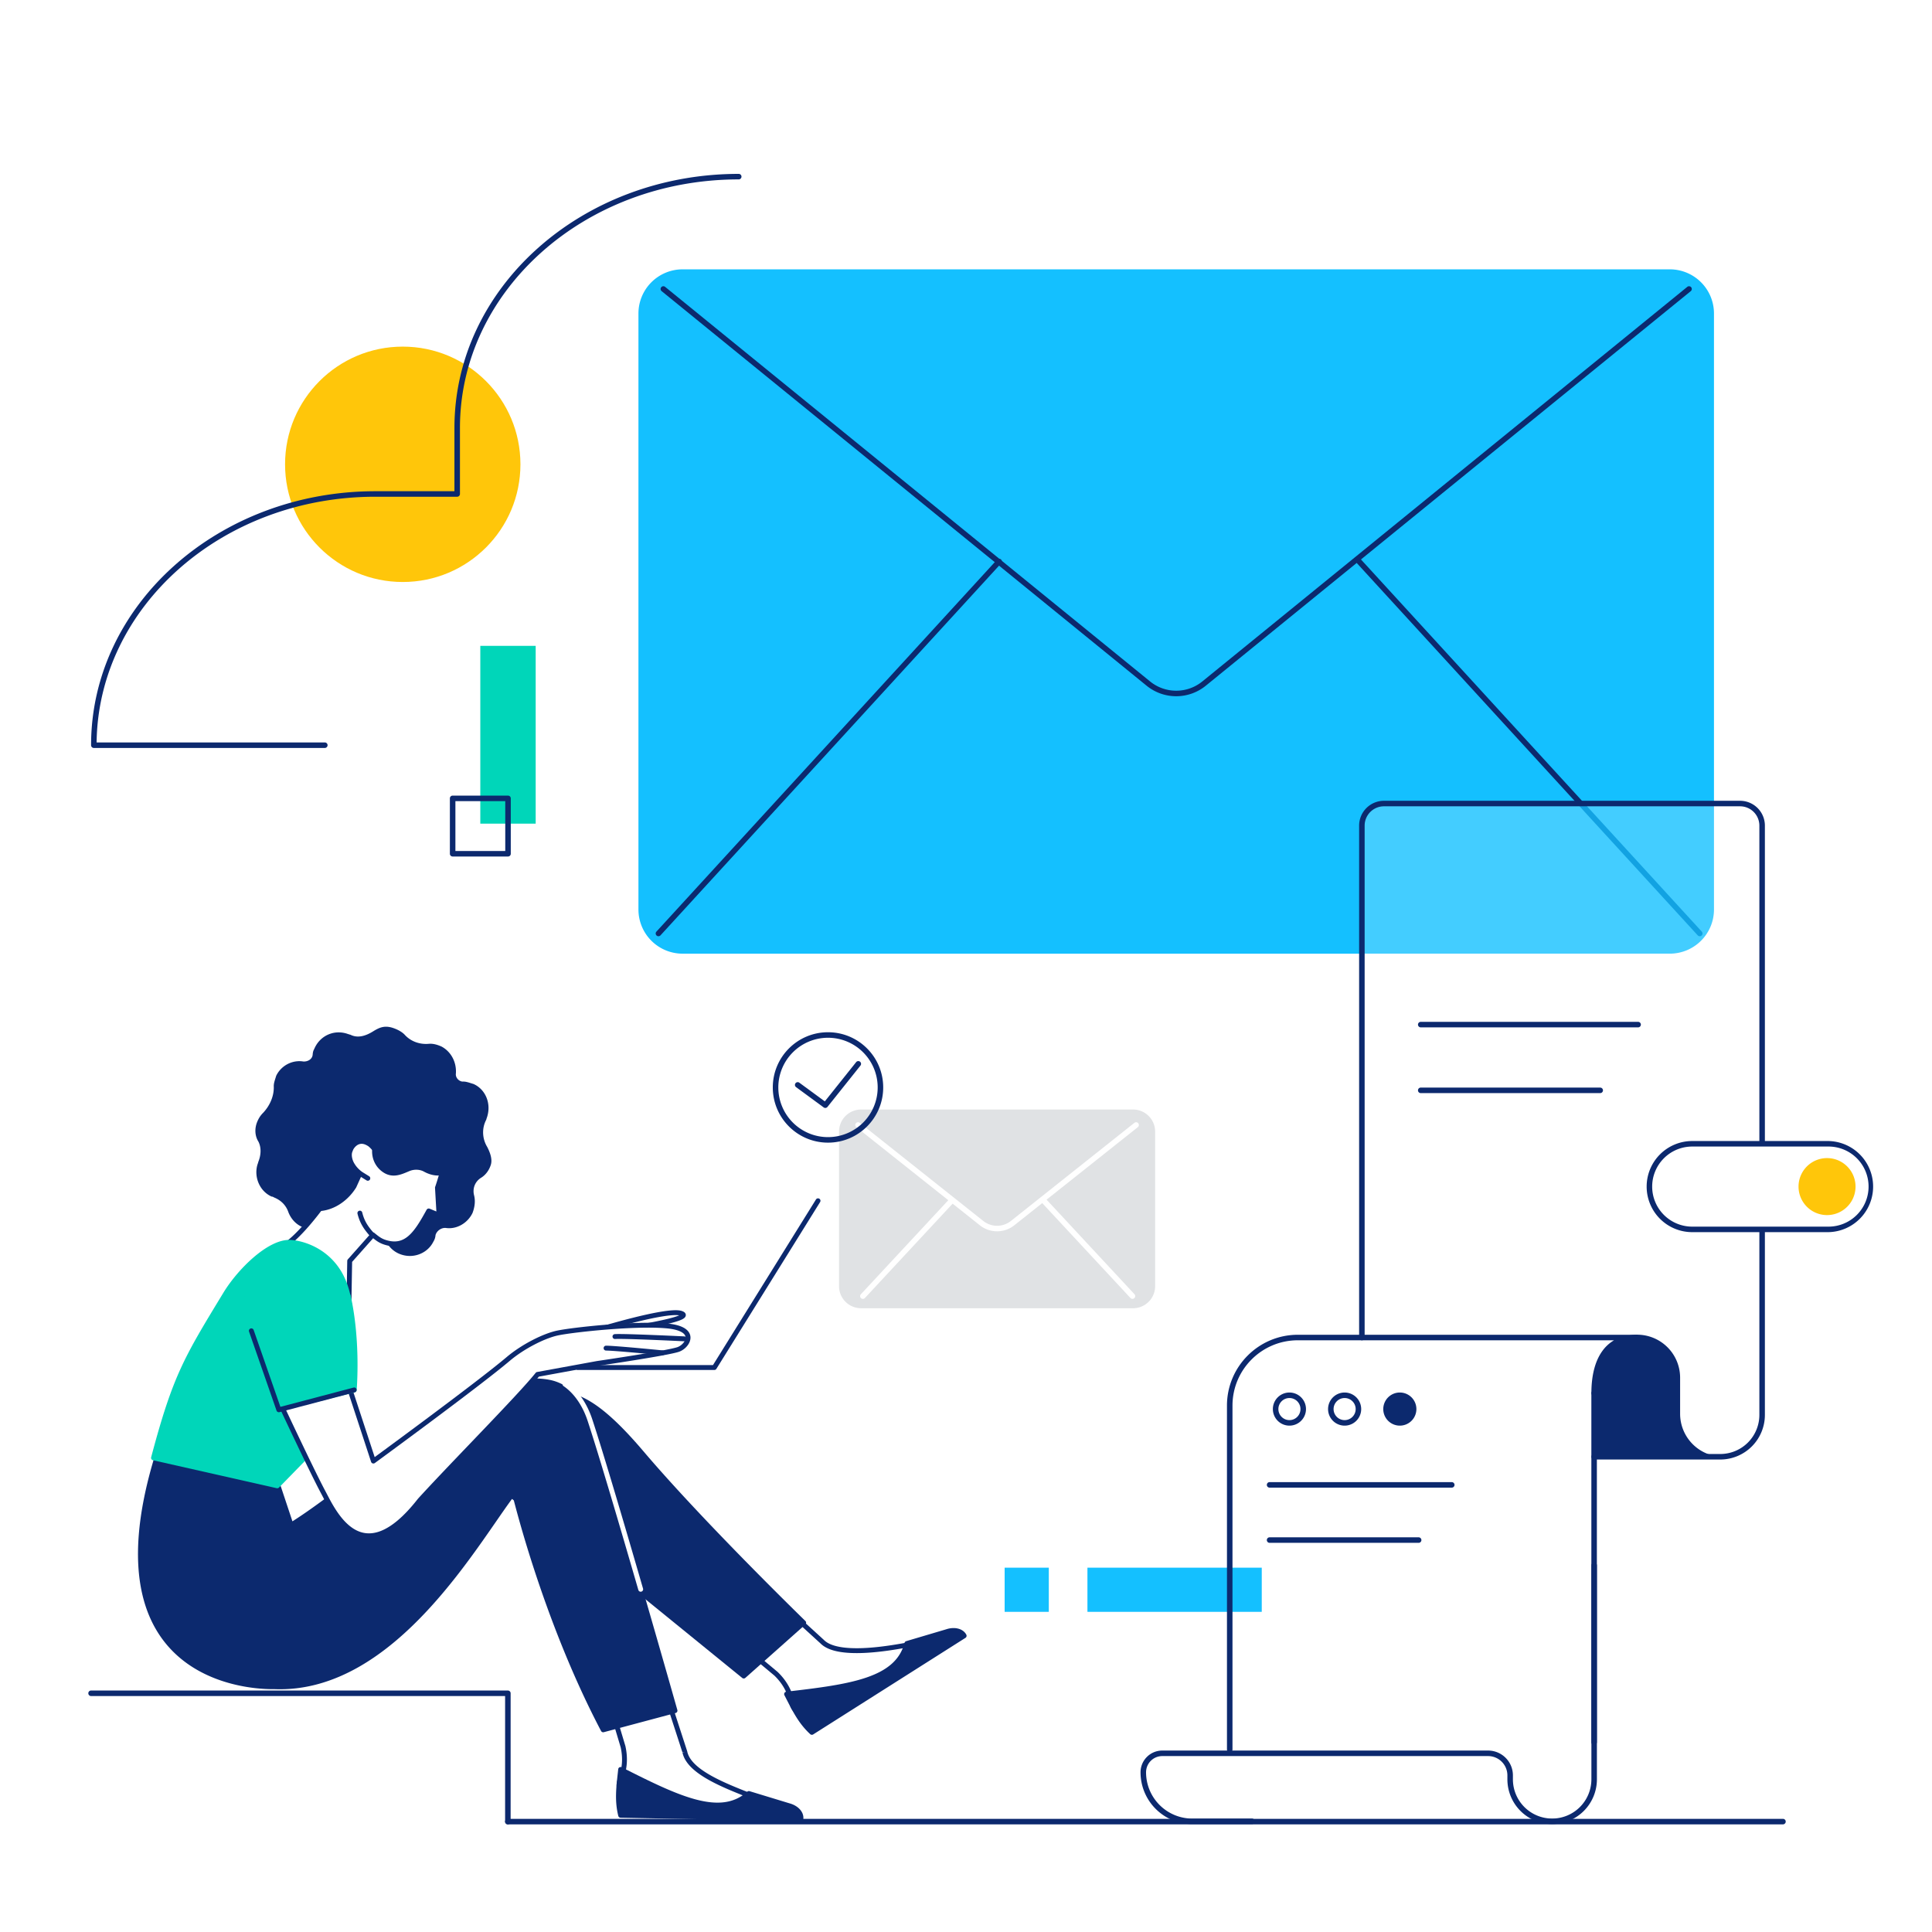 <svg width="350" height="350" viewBox="0 0 350 350" fill="none" xmlns="http://www.w3.org/2000/svg"><path d="m120.871 307.539 3.192 9.83c.759 3.843 7.994 6.372 12.416 8.173 1.727.705 2.323.697 3.134 1.581 1.126 1.232-1.401.632-1.401.632l-18.582 1.078-5.056-2.878c-1.705-.074-2.937-1.959-2.221-3.507.874-1.937.958-4.032.516-6.022l-1.959-6.528" fill="#fff"/><path d="M120.734 307.117a.443.443 0 0 1 .557.284l3.193 9.831c.006.016.01.033.013.051.166.837.691 1.638 1.508 2.409.815.769 1.892 1.48 3.104 2.14 1.979 1.078 4.259 1.988 6.242 2.779.449.179.883.352 1.295.52.423.173.777.302 1.087.414l.087.031c.272.098.518.187.741.281.517.218.924.471 1.378.967.157.171.283.345.35.522a.688.688 0 0 1-.052.641.781.781 0 0 1-.457.304c-.145.039-.3.05-.441.052a5.048 5.048 0 0 1-.823-.078 8.465 8.465 0 0 1-.288-.055l-.052-.011-18.521 1.074a.443.443 0 0 1-.244-.057l-4.967-2.827c-1.938-.161-3.334-2.305-2.494-4.125.825-1.829.912-3.818.49-5.728l-1.953-6.512a.442.442 0 1 1 .847-.254l1.958 6.528a.28.28 0 0 1 .008.031c.459 2.065.376 4.26-.544 6.3l-.002.004c-.574 1.241.424 2.818 1.839 2.879a.449.449 0 0 1 .2.057l4.942 2.814 18.452-1.07a.415.415 0 0 1 .127.011h.001l.004.001.018.004.072.016c.063.013.151.03.254.048.207.035.452.066.657.065a2.757 2.757 0 0 0-1.102-.786c-.2-.085-.424-.165-.702-.265a27.344 27.344 0 0 1-1.204-.457l.167-.409-.167.409c-.4-.163-.826-.333-1.269-.509-1.984-.792-4.326-1.726-6.357-2.832-1.245-.678-2.395-1.432-3.288-2.274-.884-.834-1.544-1.781-1.763-2.855l.008.025.42-.137-.433.086.005.026-3.185-9.805a.444.444 0 0 1 .284-.558Zm18.838 20.312-.005.002.005-.002Z" fill="#0C296E"/><path d="M145.533 329.513c.068-.669-.212-1.288-.666-1.771-.453-.48-1.095-.849-1.823-1.046l-7.246-2.206a.443.443 0 0 0-.424.093c-2.411 2.159-5.423 2.418-9.208 1.435-3.802-.986-8.281-3.2-13.53-5.859a.442.442 0 0 0-.64.347l-.078.714c-.311 2.821-.561 5.088.088 7.742a.444.444 0 0 0 .422.338l32.657.61a.44.44 0 0 0 .448-.397Z" fill="#0C296E"/><path d="m142.365 291.396 6.585 6.009c2.751 2.789 11.679 1.343 16.362.408 1.829-.364 2.322-.699 3.486-.408 1.619.407-.82 1.299-.82 1.299l-14.91 11.143-5.805.385c-1.464.879-3.53-.015-3.786-1.701-.339-2.098-1.424-3.893-2.89-5.309l-5.232-4.367" fill="#fff"/><path d="M142.039 291.1a.443.443 0 0 1 .625-.028l6.584 6.008.017.017c.595.603 1.565 1.012 2.825 1.247 1.252.234 2.735.286 4.299.222 3.126-.129 6.501-.718 8.837-1.185.448-.089.815-.176 1.135-.254l.09-.022c.28-.068.535-.13.773-.174a3.628 3.628 0 0 1 1.682.047h.001c.224.057.425.132.579.242.164.118.312.307.31.565a.778.778 0 0 1-.214.505 1.75 1.75 0 0 1-.339.286 4.99 4.99 0 0 1-.729.389 7.111 7.111 0 0 1-.271.113l-.049.02-14.861 11.105a.444.444 0 0 1-.235.087l-5.703.379c-1.706.934-4.052-.085-4.354-2.067-.321-1.981-1.345-3.688-2.749-5.049l-5.22-4.357a.442.442 0 1 1 .567-.679l5.232 4.367a.17.17 0 0 1 .024.022c1.522 1.47 2.662 3.348 3.019 5.557l.001.004c.205 1.352 1.907 2.117 3.121 1.388a.447.447 0 0 1 .199-.062l5.674-.377 14.805-11.064a.425.425 0 0 1 .113-.061l.004-.002.018-.006.068-.027c.06-.024.143-.058.239-.1.191-.085.413-.194.584-.307l-.049-.013a2.752 2.752 0 0 0-1.305-.036 14.468 14.468 0 0 0-.817.187c-.323.078-.704.169-1.171.262-2.346.468-5.776 1.069-8.973 1.2-1.598.066-3.155.015-4.497-.235-1.329-.248-2.504-.702-3.284-1.488l-6.576-6.001a.443.443 0 0 1-.029-.625Zm26.895 6.586-.003.004a.03.03 0 0 1 .003-.004Z" fill="#0C296E"/><path d="M175.055 296.137c-.312-.596-.886-.958-1.532-1.11-.642-.152-1.381-.105-2.098.132l-7.261 2.153a.442.442 0 0 0-.302.312c-.823 3.13-3.193 5.006-6.892 6.273-3.716 1.273-8.673 1.895-14.519 2.57a.44.44 0 0 0-.342.642l.328.638c1.296 2.526 2.337 4.555 4.342 6.412a.443.443 0 0 0 .537.049l27.584-17.492a.442.442 0 0 0 .155-.579ZM99.57 249.975c-3.546-.689-7.417.093-11.41 1.742-3.996 1.65-8.154 4.186-12.293 7.059-3.637 2.525-7.275 5.32-10.784 8.018l-.001.001-1.446 1.11c-3.774 2.895-7.374 5.612-10.658 7.7l-2.17-6.52a.443.443 0 0 0-.32-.291l-21.995-5.096a.442.442 0 0 0-.524.303c-3.245 10.74-3.579 18.757-2.206 24.744 1.375 5.997 4.456 9.927 7.975 12.491 3.51 2.557 7.438 3.743 10.51 4.293a30.63 30.63 0 0 0 3.826.442 25.446 25.446 0 0 0 1.479.033h.095l.03-.001h-.002c11.107.445 20.43-6.371 27.763-14.264 3.674-3.954 6.867-8.199 9.553-11.98 1.026-1.443 1.974-2.814 2.846-4.075 1.173-1.696 2.21-3.194 3.112-4.403l.028.114c.167.659.418 1.622.752 2.842a218.917 218.917 0 0 0 3.013 10.015c2.682 8.217 6.721 19.016 12.144 29.328a.44.44 0 0 0 .505.221l13.004-3.474a.443.443 0 0 0 .311-.549v-.001l-.125-.438-.357-1.257c-.309-1.089-.757-2.659-1.306-4.583-1.1-3.848-2.609-9.111-4.251-14.775-3.282-11.323-7.093-24.255-9.202-30.661-1.245-3.791-3.881-7.307-7.896-8.088Z" fill="#0C296E"/><path d="m145.692 293.454.21.204a.441.441 0 0 1-.015.648l-10.855 9.655a.442.442 0 0 1-.573.013l-21.199-17.241-32.264-23.884a.443.443 0 0 1 .009-.718c1.32-.929 5.288-3.675 9.432-6.083 2.071-1.203 4.197-2.328 6.065-3.099.933-.386 1.812-.687 2.594-.865.76-.172 1.467-.236 2.053-.117 4.077.327 8.113 2.347 15.426 10.956 5.427 6.389 12.757 14.071 18.735 20.161a770.665 770.665 0 0 0 9.778 9.779l.604.591Zm-99.094-90.229c.253-.6.537-1.095 1.074-1.632 1.169-1.242 1.959-2.937 1.927-4.685-.042-.674.221-1.274.432-2.011.884-1.853 2.916-2.917 4.896-2.601.832.063 1.653-.421 1.716-1.242.032-.421.095-.695.285-1.022 1.01-2.432 3.674-3.653 6.233-2.664.126-.021.158.095.284.064 1.4.726 2.906.21 4.296-.685 1.18-.705 2.169-1.095 3.98-.326.6.253 1.242.632 1.632 1.074 1.116 1.211 2.748 1.748 4.338 1.6.8-.063 1.527.158 2.296.495 1.716.916 2.748 2.822 2.6 4.896-.094.695.485 1.369 1.18 1.453.673-.042 1.273.221 2.01.432 2.138.948 3.17 3.401 2.538 5.728-.063.284-.158.442-.221.737-.832 1.558-.748 3.443.179 4.959.547 1.074 1 2.327.59 3.38-.316.895-.916 1.716-1.748 2.211-1.053.674-1.548 1.895-1.232 3.148.263 1.022.126 2.127-.274 3.191-.884 1.853-2.885 3.032-4.864 2.727-.832-.063-1.632.547-1.843 1.284a2.56 2.56 0 0 1-.38 1.18c-.989 2.011-3.295 3.011-5.464 2.464-2.169-.537-3.453-2.38-3.674-4.349-2.485.358-5.118.074-7.687-.895-.6-.253-1.21-.495-1.695-.79-1.295 1.274-3.2 1.759-5.033 1.011-1.337-.474-2.295-1.59-2.748-2.822-.442-1.232-1.348-2.106-2.559-2.6-.158-.095-.316-.179-.442-.158-2.137-.948-3.17-3.401-2.643-5.57.063-.285.158-.443.221-.737.495-1.211.569-2.591.01-3.665-.641-1.021-.715-2.358-.21-3.58Z" fill="#0C296E"/><path d="m63.224 235.783.126-7.35 4.202-4.727c.79.652 1.316 1.053 2.105 1.316 3.938 1.316 5.78-1.58 8.013-5.644l1.58.653c.126 0 .263 0 .263-.263l-.264-4.602s1.58-4.464 1.706-7.486c.264-7.097-12.74-16.025-20.753-7.486-6.697 6.96-.653 16.552-.653 16.552s-3.759 5.57-7.17 8.328" fill="#fff"/><path d="M79.301 202.045c1.347 1.753 2.167 3.741 2.096 5.65v.002c-.065 1.564-.503 3.475-.916 4.975a46.054 46.054 0 0 1-.745 2.437l-.04.118.258 4.514v.025c0 .196-.051.448-.282.6a.743.743 0 0 1-.415.106h-.008a.445.445 0 0 1-.168-.034l-1.215-.502c-1.039 1.878-2.046 3.551-3.273 4.614-.662.573-1.4.981-2.25 1.149-.852.168-1.784.089-2.826-.259-.748-.25-1.282-.614-1.917-1.125l-3.81 4.288-.124 7.186a.442.442 0 1 1-.884-.016l.126-7.349a.441.441 0 0 1 .112-.286l4.2-4.728a.442.442 0 0 1 .613-.047c.787.651 1.259 1.003 1.964 1.238.928.31 1.703.362 2.374.23.671-.132 1.272-.455 1.843-.949 1.161-1.007 2.144-2.672 3.268-4.718a.442.442 0 0 1 .557-.196l1.214.501-.245-4.279a.443.443 0 0 1 .024-.173l.005-.011.012-.037.05-.144a45.044 45.044 0 0 0 .73-2.387c.408-1.488.823-3.319.884-4.777.06-1.639-.646-3.428-1.913-5.078-1.264-1.645-3.06-3.116-5.111-4.113-4.097-1.993-9.126-2.066-12.965 2.025l-.003.004c-3.212 3.338-3.38 7.305-2.724 10.49a18.73 18.73 0 0 0 2.066 5.42l.046.077.011.018.003.004a.444.444 0 0 1-.007.484l-.367-.248.367.248-.003.004-.009.013-.033.048-.127.184a62.961 62.961 0 0 1-2.153 2.906c-1.37 1.743-3.188 3.858-4.934 5.27a.443.443 0 0 1-.556-.688c1.665-1.347 3.433-3.396 4.795-5.128a64.479 64.479 0 0 0 2.129-2.874 18.41 18.41 0 0 1-.717-1.406 19.616 19.616 0 0 1-1.377-4.154c-.69-3.35-.533-7.658 2.95-11.279 4.175-4.447 9.653-4.325 13.995-2.214 2.169 1.055 4.074 2.613 5.425 4.371Z" fill="#0C296E"/><path d="M65.087 219.337a.443.443 0 0 1 .536.324c.367 1.487.983 2.466 2.132 3.748a.443.443 0 0 1-.659.591c-1.21-1.351-1.92-2.456-2.332-4.128a.442.442 0 0 1 .323-.535Zm8.037-26.273a.44.44 0 0 0-.37-.133l-14.71 1.695a.445.445 0 0 0-.198.074c-2.512 1.717-5.15 4.179-5.569 7.525-.272 1.648.134 3.15.512 4.548l.026.095.001.006c.141.493.286.986.43 1.478.947 3.229 1.893 6.453 1.786 9.684v.021c0 .067 0 .197.02.331a.92.92 0 0 0 .235.502 1.5 1.5 0 0 0 .385.267c.1.049.247.11.397.123 3.378.692 6.677-1.284 8.447-4.145a.46.46 0 0 0 .026-.05l1.734-3.824L82.69 210.1a.444.444 0 0 0 .409-.492l-.79-6.834a.445.445 0 0 0-.12-.255l-9.066-9.455Z" fill="#0C296E"/><path d="m66.634 213.459-1.053-.653a5.284 5.284 0 0 1-1.706-1.706c-.526-.789-.79-1.969-.39-2.758.127-.527 1.317-2.369 3.286-1.18.79.39 2.232 2.496 2.495 2.885" fill="#fff"/><path d="M64.138 208.023a1.5 1.5 0 0 0-.221.423.434.434 0 0 1-.036.096c-.144.284-.183.673-.11 1.108a3.175 3.175 0 0 0 .485 1.225c.352.589.963 1.2 1.553 1.552l.006.004 1.053.653a.442.442 0 0 1-.466.752l-1.05-.651a5.726 5.726 0 0 1-1.85-1.848 4.055 4.055 0 0 1-.604-1.543c-.089-.534-.064-1.112.173-1.608.057-.195.18-.437.343-.671a3.04 3.04 0 0 1 .777-.772 2.344 2.344 0 0 1 1.24-.413c.483-.017 1.005.117 1.554.446.265.135.54.382.79.64.265.273.538.598.79.916a25.87 25.87 0 0 1 1.069 1.469.442.442 0 1 1-.733.495c-.13-.192-.55-.805-1.031-1.416a11.544 11.544 0 0 0-.73-.849c-.245-.253-.44-.41-.564-.471a1.98 1.98 0 0 1-.033-.018c-.43-.26-.79-.339-1.082-.329a1.47 1.47 0 0 0-.775.263 2.154 2.154 0 0 0-.548.547Z" fill="#0C296E"/><path d="M78.932 198.751c-1.876-1.007-4.338-.594-5.663 1.018-1.009 1.135-1.355 2.695-1.054 4.127-1.53-.032-3.074.673-3.964 1.952l-.004.007c-1.439 2.151-1.017 5.066 1.176 6.521 1.63 1.086 3.17.439 4.36-.061.133-.056.262-.111.387-.16l.008-.004c.806-.343 1.85-.336 2.632.105l.005.002c.764.419 1.81.789 2.9.678 1.12-.115 2.223-.729 3.073-2.155l.01-.019c1.122-2.107.862-4.844-1.295-6.443a1.454 1.454 0 0 0-.275-.197c.487-2.052-.38-4.276-2.286-5.365l-.01-.006Z" fill="#0C296E"/><path d="M52.378 224.621c-1.026 0-2.122.352-3.212.917-1.093.567-2.206 1.363-3.273 2.285-2.133 1.842-4.119 4.22-5.433 6.382l-.337.555c-3.333 5.486-5.534 9.109-7.368 13.114-1.898 4.144-3.398 8.686-5.37 16.118a.443.443 0 0 0 .33.545l22.418 5.065a.442.442 0 0 0 .414-.123l6.149-6.307a.662.662 0 0 0 .032-.037l.004-.005.006-.008.006-.009.014-.02.05-.072.19-.276a146.034 146.034 0 0 0 2.84-4.33 80.227 80.227 0 0 0 2.347-3.949c.697-1.27 1.273-2.459 1.535-3.331.24-.799.377-1.975.448-3.306a58.77 58.77 0 0 0 .04-4.405c-.074-3.059-.317-6.14-.547-7.706-.672-4.606-2.882-7.393-5.242-9.02-2.342-1.614-4.816-2.077-6.04-2.077Z" fill="#00D6B9"/><path d="M148.426 217.159a.441.441 0 0 1 .142.609l-18.784 30.208a.44.44 0 0 1-.375.209h-24.691a.443.443 0 1 1 0-.885h24.445l18.654-29.999a.442.442 0 0 1 .609-.142Z" fill="#0C296E"/><path d="M107.836 241.087s13.004-4.022 15.552-3.169c2.548.852-7.56 2.474-7.56 2.474" fill="#fff"/><path d="m107.967 241.51-.131-.422-.131-.423.038-.012.11-.033.419-.127a147.395 147.395 0 0 1 6.276-1.739c1.79-.45 3.668-.877 5.264-1.137.797-.13 1.532-.22 2.155-.249.609-.029 1.16-.003 1.561.131.178.06.356.139.489.258.15.134.275.355.206.623-.055.212-.21.353-.32.436a2.383 2.383 0 0 1-.436.25c-.636.294-1.703.585-2.804.84a70.795 70.795 0 0 1-3.217.655 88.409 88.409 0 0 1-1.434.25l-.085.014-.029.004-.07-.436.07.436a.442.442 0 1 1-.14-.873l.069.436-.069-.436.028-.004.083-.014a91.475 91.475 0 0 0 1.419-.247 71.926 71.926 0 0 0 3.175-.646c1.071-.249 2.026-.513 2.579-.757-.244-.043-.588-.058-1.033-.036-.576.027-1.275.111-2.055.238-1.559.255-3.41.674-5.19 1.122a148.273 148.273 0 0 0-6.237 1.728l-.415.126-.109.033-.036.011Zm-.554-.292a.443.443 0 0 1 .292-.553l.131.423.131.422a.443.443 0 0 1-.554-.292Z" fill="#0C296E"/><path d="M120.924 240.214c-5.612-.548-16.826.653-19.816 1.253-2.485.495-6.37 2.464-9.024 4.706-5.57 4.717-24.438 18.511-24.438 18.511l-4.349-13.257-12.14 3.654s5.36 11.445 7.35 15.162c1.884 3.506 6.938 15.141 17.552 1.548 6.065-6.655 18.058-18.721 21.322-22.806l10.813-1.98s12.73-1.864 14.699-2.548c1.706-.611 3.622-3.685-1.969-4.243Z" fill="#fff"/><path d="M109.998 239.97c3.881-.307 8.121-.473 10.969-.196h.001c1.43.143 2.438.451 3.103.882.682.443 1.011 1.026 1.016 1.657.004.602-.288 1.161-.662 1.592a3.426 3.426 0 0 1-1.383.969l-.004.002c-.531.184-1.734.435-3.193.704-1.475.271-3.254.569-4.97.845a500.196 500.196 0 0 1-6.065.937l-.408.06-.136.02-10.644 1.949c-1.7 2.099-5.46 6.077-9.532 10.34l-2.35 2.457c-3.44 3.592-6.88 7.187-9.343 9.889-2.672 3.419-5.035 5.307-7.135 6.113-2.129.817-3.954.509-5.476-.378-1.499-.874-2.684-2.298-3.604-3.692-.723-1.097-1.302-2.208-1.74-3.049a58.219 58.219 0 0 0-.325-.618c-1-1.869-2.843-5.67-4.43-8.993a932.91 932.91 0 0 1-2.061-4.343l-.635-1.348-.234-.499.4-.188-.4.188a.445.445 0 0 1 .273-.612l12.14-3.653a.44.44 0 0 1 .547.285l4.16 12.678.329-.242a1454.229 1454.229 0 0 0 9.306-6.882c5.417-4.041 11.514-8.66 14.286-11.007 2.697-2.28 6.649-4.29 9.223-4.803 1.521-.306 5.093-.757 8.977-1.064Zm-42.352 24.714.26.357a.44.44 0 0 1-.681-.219l-4.214-12.846-11.236 3.382.016.035.634 1.347c.534 1.13 1.266 2.676 2.06 4.338 1.59 3.329 3.422 7.109 4.41 8.957m0 0c.106.196.22.414.342.649.438.839.988 1.895 1.684 2.949.89 1.349 1.985 2.642 3.311 3.415 1.305.761 2.85 1.032 4.713.317 1.889-.725 4.135-2.476 6.765-5.845a.347.347 0 0 1 .022-.026c2.472-2.713 5.928-6.323 9.372-9.922l2.346-2.452c4.171-4.367 7.968-8.387 9.585-10.411a.448.448 0 0 1 .266-.159l10.813-1.979.016-.003.064.438-.064-.438.143-.021.407-.06 1.467-.22c1.224-.186 2.875-.44 4.588-.715 1.713-.276 3.485-.572 4.95-.842 1.48-.273 2.606-.512 3.061-.669a2.564 2.564 0 0 0 1.011-.715c.29-.334.447-.693.445-1.006-.002-.284-.135-.612-.613-.922-.495-.321-1.344-.607-2.709-.743-2.764-.27-6.937-.11-10.813.196-3.873.307-7.404.755-8.873 1.05-2.395.477-6.214 2.405-8.824 4.611-2.798 2.369-8.92 7.005-14.33 11.041a1582.934 1582.934 0 0 1-9.311 6.886l-.609.446-.212.156h-.001l-.261-.357" fill="#0C296E"/><path d="M109.352 244.223a.442.442 0 0 1 .445-.44c.881.006 3.467.221 5.803.432 1.174.106 2.295.212 3.121.291l.991.096.37.036-.043.44.043-.44a.443.443 0 0 1-.087.88l.044-.44-.044.44-.369-.036-.989-.095c-.826-.079-1.945-.185-3.117-.291-2.357-.213-4.894-.423-5.729-.428a.442.442 0 0 1-.439-.445Zm14.616-2.124-.022.442-.021.442-.468-.022a715.136 715.136 0 0 0-5.155-.227c-2.937-.117-6.039-.218-6.866-.162a.442.442 0 0 1-.06-.883c.889-.06 4.058.045 6.962.162a638.548 638.548 0 0 1 5.161.226l.469.022Zm.42.464a.442.442 0 0 1-.463.42l.021-.442.022-.442c.244.012.432.22.42.464Z" fill="#0C296E"/><path d="M51.157 255.082c-3.707-11.245-13.383-11.667-3.464-24.428 1.431-1.843 5.906.347 8.212.642 2.327.306 5.95 1.443 7.17 3.433 1.864 8.339 1.096 17.068 1.096 17.068l-13.014 3.285Z" fill="#00D6B9"/><path d="M49.288 230.377c.592-.044 1.307.055 2.087.229.66.148 1.34.342 2.005.533l.35.1c.76.216 1.504.418 2.118.497 1.13.148 2.577.499 3.885 1.053 1.292.547 2.377 1.262 2.928 2.112.909 4.105 1.178 8.307 1.219 11.495a67.704 67.704 0 0 1-.06 3.887 48.15 48.15 0 0 1-.061 1.093l-.005.071-12.31 3.107c-.934-2.676-2.197-4.736-3.425-6.491a84.298 84.298 0 0 0-1.184-1.641c-.834-1.135-1.576-2.146-2.129-3.191-.784-1.482-1.15-2.977-.745-4.864.409-1.915 1.617-4.271 4.08-7.441.254-.325.66-.505 1.248-.549Zm14.883 21.421.44.038v-.007l.002-.02.007-.077.021-.296c.018-.258.04-.635.062-1.113a68.68 68.68 0 0 0 .061-3.938c-.04-3.241-.316-7.541-1.257-11.752a.451.451 0 0 0-.054-.135c-.684-1.114-2-1.941-3.376-2.524a16.583 16.583 0 0 0-4.114-1.115l-.002-.001c-.538-.068-1.218-.251-1.99-.47l-.342-.098a36.742 36.742 0 0 0-2.062-.547c-.806-.18-1.622-.302-2.345-.248-.726.055-1.416.293-1.879.888-2.495 3.211-3.797 5.693-4.247 7.799-.456 2.131-.03 3.838.828 5.462.585 1.105 1.388 2.2 2.243 3.364.37.506.751 1.024 1.127 1.562 1.26 1.801 2.535 3.896 3.443 6.651a.441.441 0 0 0 .528.29l13.014-3.285a.442.442 0 0 0 .332-.39l-.44-.038Z" fill="#00D6B9"/><path d="M45.389 240.671c.23-.08.483.042.563.272l4.846 13.923 13.27-3.497a.443.443 0 0 1 .226.856l-13.667 3.601a.442.442 0 0 1-.53-.283l-4.98-14.309a.442.442 0 0 1 .272-.563Z" fill="#0C296E"/><path d="M101.984 250.495a.442.442 0 0 1 .615-.115c2.251 1.545 3.814 4.062 4.697 6.744 2.109 6.411 5.912 19.339 9.197 30.666a.442.442 0 1 1-.85.246c-3.285-11.331-7.084-24.242-9.187-30.635-.843-2.561-2.313-4.888-4.358-6.291a.443.443 0 0 1-.114-.615Z" fill="#fff"/><path d="M16 306.754a.5.5 0 0 1 .5-.5h75.505a.5.5 0 0 1 .5.5V330a.5.5 0 0 1-1 0v-22.746H16.5a.5.5 0 0 1-.5-.5Z" fill="#0C296E"/><path d="M190 284h-8v8h8v-8Zm38.579 0H197v8h31.579v-8Z" fill="#14C0FF"/><path d="M152 205a4 4 0 0 1 4-4h49.262a4 4 0 0 1 4 4v28a4 4 0 0 1-4 4H156a4 4 0 0 1-4-4v-28Z" fill="#BBBFC4" fill-opacity=".45"/><path d="M155.051 203.492a.5.5 0 0 0 .08.702l22.38 17.781a5.015 5.015 0 0 0 6.239 0l22.38-17.781a.5.5 0 0 0-.622-.783l-22.38 17.781a4.017 4.017 0 0 1-4.995 0l-22.38-17.781a.5.5 0 0 0-.702.081Z" fill="#fff"/><path d="M172.595 217.302a.5.5 0 0 0-.707.026l-15.934 17.139a.5.5 0 0 0 .733.681l15.934-17.14a.5.5 0 0 0-.026-.706Zm16.292 0a.5.5 0 0 0-.025.706l15.934 17.14a.5.5 0 0 0 .732-.681l-15.934-17.139a.5.5 0 0 0-.707-.026Z" fill="#fff"/><g filter="url(#ud1tnd7q6j0a)"><path d="M72.962 105.434c11.775 0 21.32-9.545 21.32-21.32 0-11.776-9.545-21.321-21.32-21.321s-21.32 9.545-21.32 21.32c0 11.776 9.545 21.321 21.32 21.321Z" fill="#FFC60A"/></g><path d="M82.325 77.512c0-25.462 23.114-46.012 51.501-46.012a.5.5 0 0 1 0 1c-27.945 0-50.501 20.206-50.501 45.012v11.976a.5.5 0 0 1-.5.5H68c-27.757 0-50.197 19.935-50.498 44.512h41.341a.5.5 0 0 1 0 1H17a.5.5 0 0 1-.5-.5c0-25.462 23.114-46.012 51.501-46.012h14.323V77.512ZM150 206a9 9 0 0 0 9-9 9 9 0 0 0-9-9 9 9 0 0 0-9 9 9 9 0 0 0 9 9Zm10-9c0 5.523-4.477 10-10 10s-10-4.477-10-10 4.477-10 10-10 10 4.477 10 10Z" fill="#0C296E"/><path d="M155.8 192.336a.5.5 0 0 0-.702.079l-5.676 7.113-4.614-3.389a.5.5 0 1 0-.592.806l5.001 3.674a.5.5 0 0 0 .687-.092l5.975-7.489a.498.498 0 0 0-.079-.702Zm156.357 71.571a7.79 7.79 0 0 1-7.789-7.789v-6.538a7.79 7.79 0 0 0-7.789-7.789 7.791 7.791 0 0 0-7.789 7.789v14.324h23.367v.003Z" fill="#0C296E"/><path d="M115.66 56.793a8 8 0 0 1 8-8h178.842a8 8 0 0 1 8 8v88.654h-59.723a4 4 0 0 0-4 4v23.319H123.66a8 8 0 0 1-8-8V56.793Z" fill="#14C0FF"/><path d="M119.789 52.038a.5.5 0 0 0 .072.703l87.855 71.481a8.498 8.498 0 0 0 10.729 0l87.855-71.48a.5.5 0 0 0-.631-.776l-87.855 71.481a7.5 7.5 0 0 1-9.467 0l-87.855-71.481a.5.5 0 0 0-.703.072Z" fill="#0C296E"/><path d="M181.337 101.352a.5.5 0 0 1 .031.706l-61.713 67.389a.5.5 0 1 1-.738-.675l61.713-67.389a.5.5 0 0 1 .707-.031Zm64.538 0a.5.5 0 0 1 .707.031l61.713 67.389a.5.5 0 0 1-.738.675l-61.713-67.389a.5.5 0 0 1 .031-.706Z" fill="#0C296E"/><g opacity=".8" filter="url(#udawwbvsjktb)"><path d="M246.718 149.57a4 4 0 0 1 4-4h59.785v19.194a8 8 0 0 1-8 8h-55.785V149.57Z" fill="#14C0FF"/></g><path d="M246.218 149.57a4.5 4.5 0 0 1 4.5-4.5h64.508a4.5 4.5 0 0 1 4.5 4.5v106.749a8.086 8.086 0 0 1-8.086 8.086h-22.845a.5.5 0 0 1 0-1h22.845a7.086 7.086 0 0 0 7.086-7.086V149.57a3.5 3.5 0 0 0-3.5-3.5h-64.508a3.5 3.5 0 0 0-3.5 3.5v92.735a.5.5 0 0 1-1 0V149.57ZM91.5 330a.5.5 0 0 1 .5-.5h231a.5.5 0 0 1 0 1H92a.5.5 0 0 1-.5-.5Zm142.092-72.733a2 2 0 1 0 0-4 2 2 0 0 0 0 4Zm3-1.999a3 3 0 1 1-6-.001 3 3 0 0 1 6 .001Zm7 1.999a2 2 0 1 0 0-4 2 2 0 0 0 0 4Zm3-1.999a3 3 0 1 1-6-.001 3 3 0 0 1 6 .001Zm7 2.999a3 3 0 1 0 0-6 3 3 0 0 0 0 6Z" fill="#0C296E"/><path d="M288.79 251.885a.5.5 0 0 0-.5.5v63.241a.5.5 0 0 0 1 0v-63.241a.5.5 0 0 0-.5-.5Z" fill="#0C296E"/><path d="M222.276 254.646v62.301a.5.5 0 0 0 1 0v-62.301c0-6.54 5.302-11.841 11.841-11.841h57.28a6.892 6.892 0 0 0-2.085 1.897c-1.36 1.855-2.017 4.495-2.017 7.682a.5.5 0 0 0 1 0c0-3.071.636-5.471 1.824-7.091 1.171-1.596 2.916-2.488 5.285-2.488a.5.5 0 0 0 0-1h-61.287c-7.091 0-12.841 5.749-12.841 12.841Z" fill="#0C296E"/><path d="M288.796 283.07a.5.5 0 0 0-.5.5v38.768a7.11 7.11 0 0 1-7.109 7.109 7.11 7.11 0 0 1-7.109-7.109v-.709a4.5 4.5 0 0 0-4.5-4.5h-59.021a3.938 3.938 0 0 0-3.938 3.938 9.384 9.384 0 0 0 9.384 9.384h10.811a.5.5 0 1 0 0-1h-10.811a8.383 8.383 0 0 1-8.384-8.384 2.939 2.939 0 0 1 2.938-2.938h59.021a3.5 3.5 0 0 1 3.5 3.5v.709a8.11 8.11 0 0 0 8.109 8.109 8.11 8.11 0 0 0 8.109-8.109V283.57a.5.5 0 0 0-.5-.5Zm-31.914-97.453a.5.5 0 0 0 .5.5h39.375a.5.5 0 0 0 0-1h-39.375a.5.5 0 0 0-.5.5Zm0 11.91a.5.5 0 0 0 .5.5h32.51a.5.5 0 0 0 0-1h-32.51a.5.5 0 0 0-.5.5ZM229.5 269a.5.5 0 0 1 .5-.5h33a.5.5 0 0 1 0 1h-33a.5.5 0 0 1-.5-.5Zm0 10a.5.5 0 0 1 .5-.5h27a.5.5 0 0 1 0 1h-27a.5.5 0 0 1-.5-.5Z" fill="#0C296E"/><path d="M331.169 222.716h-24.608a7.754 7.754 0 0 1-7.754-7.754 7.754 7.754 0 0 1 7.754-7.755h24.608a7.755 7.755 0 1 1 0 15.509Z" fill="#fff"/><path d="M306.561 207.707a7.254 7.254 0 0 0-7.254 7.255 7.254 7.254 0 0 0 7.254 7.254h24.608a7.255 7.255 0 1 0 0-14.509h-24.608Zm-8.254 7.255a8.254 8.254 0 0 1 8.254-8.255h24.608a8.255 8.255 0 0 1 0 16.509h-24.608a8.253 8.253 0 0 1-8.254-8.254Z" fill="#0C296E"/><path d="M330.985 220.125a5.163 5.163 0 1 0 0-10.326 5.163 5.163 0 0 0 0 10.326Z" fill="#FFC60A"/><path d="M87.013 117v32.211h10.031V117H87.013Z" fill="#00D6B9"/><path d="M81.5 144.633a.5.5 0 0 1 .5-.5h10.032a.5.5 0 0 1 .5.5v10.031a.5.5 0 0 1-.5.5H82a.5.5 0 0 1-.5-.5v-10.031Zm1 .5v9.031h9.032v-9.031H82.5Z" fill="#0C296E"/><defs><filter id="ud1tnd7q6j0a" x="37.336" y="48.487" width="71.253" height="71.252" filterUnits="userSpaceOnUse" color-interpolation-filters="sRGB"><feFlood flood-opacity="0" result="BackgroundImageFix"/><feBlend in="SourceGraphic" in2="BackgroundImageFix" result="shape"/><feGaussianBlur stdDeviation="7.153" result="effect1_foregroundBlur_1094:2642"/></filter><filter id="udawwbvsjktb" x="240.28" y="139.133" width="76.66" height="40.069" filterUnits="userSpaceOnUse" color-interpolation-filters="sRGB"><feFlood flood-opacity="0" result="BackgroundImageFix"/><feBlend in="SourceGraphic" in2="BackgroundImageFix" result="shape"/><feGaussianBlur stdDeviation="3.219" result="effect1_foregroundBlur_1094:2642"/></filter></defs></svg>